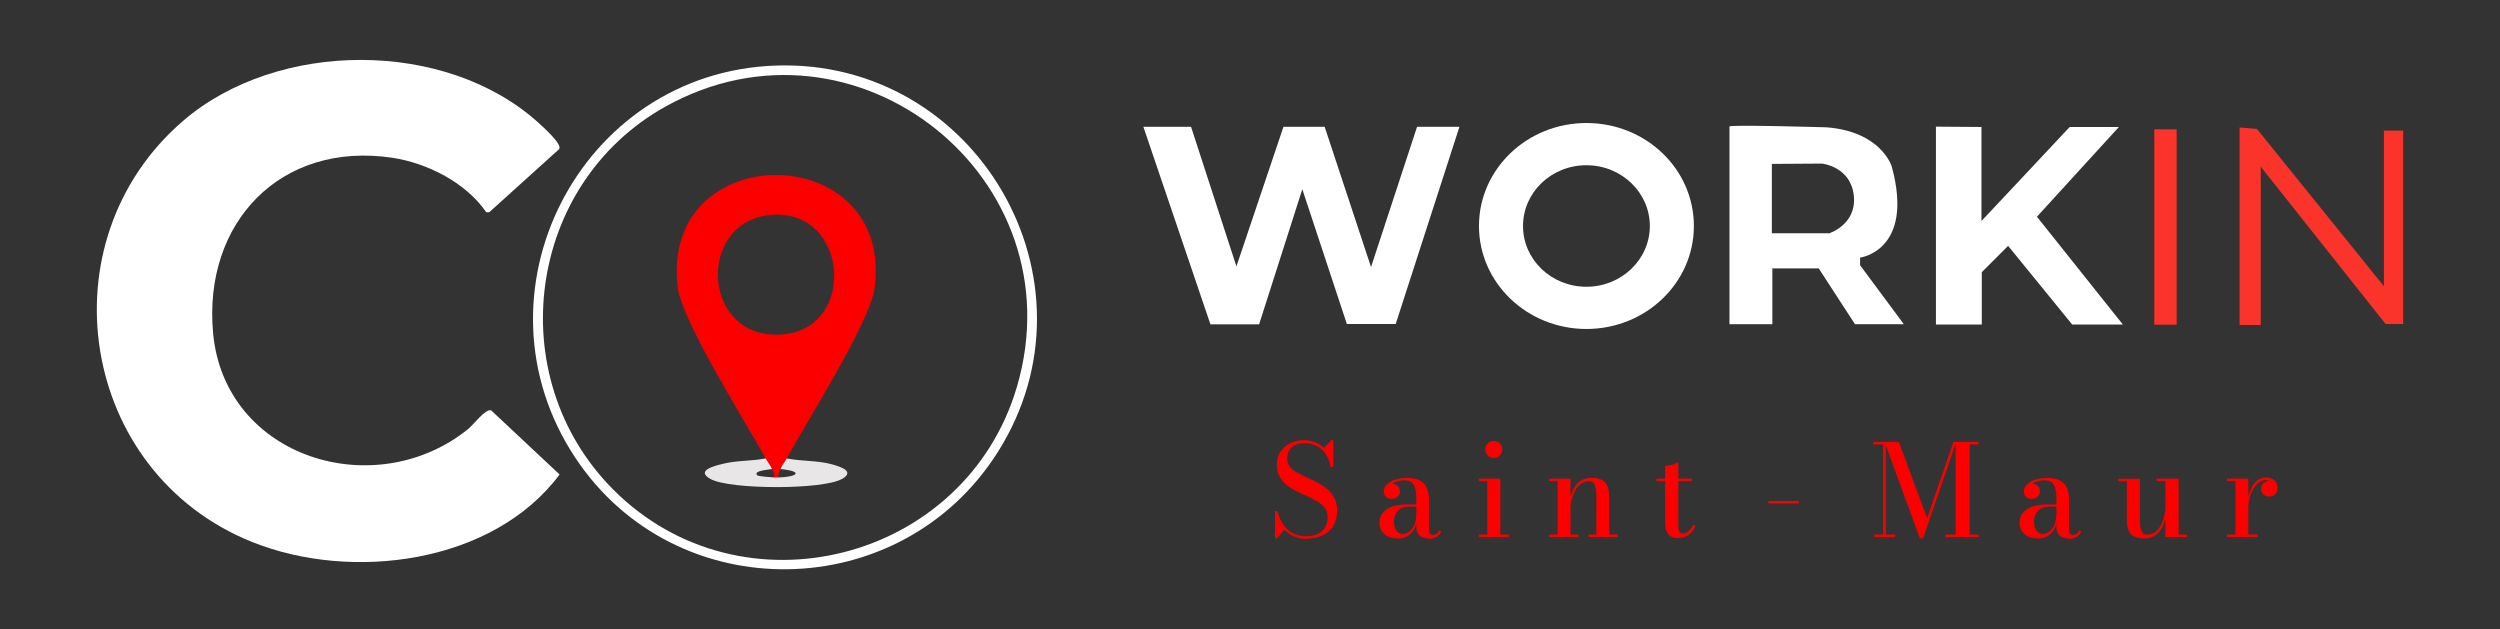 <?xml version="1.0" encoding="UTF-8"?>
<svg xmlns="http://www.w3.org/2000/svg" id="Calque_1" version="1.1" viewBox="0 0 151 38">
  <rect x="0" y="0" width="151" height="38" fill="#333333" stroke="none"/>
  <defs>
    <style>
      .st0 {
        fill: #e8e6e6;
      }

      .st1 {
        fill: #fa342b;
      }

      .st2 {
        fill: #fff;
      }

      .st3 {
        fill: #fc0000;
      }
    </style>
  </defs>
  <path class="st2" d="M33.79,8.99l-4.24,3.83h-.18c-1.21-1.77-3.54-2.97-5.67-3.29-6.75-1.01-11.44,3.91-10.83,10.58.69,7.56,9.79,10.34,15.41,5.8.32-.26,1.03-1.22,1.38-1.13l4.14,3.88c-4.03,5.4-12.58,6.48-18.56,4.08C4.79,28.56,2.57,14.6,11.07,7.29c5.7-4.89,15.86-4.94,21.46.13.27.25,1.42,1.27,1.25,1.57h.01Z"></path>
  <path class="st2" d="M46.86,3.96c12.12-.41,19.94,13.01,13.41,23.34-5.85,9.26-19.42,9.5-25.5.38-6.6-9.9.22-23.32,12.09-23.72ZM37.02,29.55c7.78,7.84,21.29,4.36,24.4-6.18C65.13,10.76,51.67.04,40.19,6.44c-8.37,4.67-9.93,16.3-3.17,23.11Z"></path>
  <path class="st3" d="M40.93,17.32c.24,2.06,4.11,8.18,5.32,10.37.12.22.27.39.38.64.08.17.15.32.13.51h.25c-.02-.19.06-.34.13-.51.13-.32.25-.39.38-.64,1.19-2.2,5.02-8.22,5.3-10.26,1.23-9.06-12.95-9.19-11.89-.11ZM47.44,20.18c-5.06.6-5.5-6.83-.84-7.2,4.61-.36,5.16,6.68.84,7.2Z"></path>
  <path class="st0" d="M50.85,28.93c-1.15.66-6.78.65-7.94,0-.89-.5.2-.78.69-.9.87-.23,1.77-.17,2.65-.34.12.22.27.39.38.64-.1.03-1.19.09-.89.38.06.06.84.12,1.02.13h.25c1.11-.03,1.6-.36.13-.51.13-.32.25-.39.38-.64.9.18,1.85.11,2.75.36.52.15,1.38.42.59.88,0,0,0,0-.01,0Z"></path>
  <path class="st3" d="M78.98,32.55c-.32,0-.59-.05-.82-.15s-.43-.24-.59-.41l-.43.52h-.13v-1.64h.15c.05.21.12.41.21.59s.21.34.35.48.31.25.51.33c.2.08.42.12.68.12s.49-.05.68-.14.34-.22.44-.39c.11-.17.16-.38.16-.62,0-.22-.05-.41-.17-.56-.11-.15-.26-.28-.44-.39-.18-.11-.38-.21-.6-.31-.22-.09-.43-.19-.65-.3-.22-.1-.42-.23-.6-.37-.18-.14-.33-.31-.44-.52-.11-.2-.17-.45-.17-.75s.07-.55.22-.76c.15-.22.35-.39.59-.51s.51-.18.81-.18c.25,0,.47.04.68.12s.39.2.55.35l.43-.47h.13v1.62h-.15c-.07-.32-.17-.59-.32-.8s-.32-.38-.54-.48c-.21-.11-.45-.16-.71-.16-.35,0-.61.08-.79.25s-.27.39-.27.66c0,.2.05.37.16.5.11.14.25.26.43.36s.38.2.59.3c.22.09.43.2.65.31.21.11.41.24.59.39.18.15.32.33.43.54.11.21.16.47.16.78,0,.34-.08.63-.22.88s-.36.45-.63.58c-.27.14-.59.21-.95.21l.02.02Z"></path>
  <path class="st3" d="M84.41,32.52c-.33,0-.6-.08-.79-.26-.2-.17-.3-.4-.3-.69,0-.34.15-.61.44-.81.29-.2.71-.29,1.26-.29h.88v.13h-.81c-.22,0-.39.05-.52.14s-.23.21-.29.35c-.06.14-.09.28-.09.41s.02.24.06.36c.04.11.09.21.17.28s.18.11.31.11.26-.04.38-.13c.12-.09.23-.22.31-.4.08-.18.12-.4.12-.67h.09c0,.29-.05.55-.14.77-.1.22-.23.4-.42.52-.18.12-.4.19-.66.19h0ZM86.27,32.52c-.13,0-.25-.02-.36-.07-.11-.04-.2-.12-.26-.21-.06-.1-.1-.23-.1-.39v-1.74c0-.18-.02-.36-.05-.53-.03-.17-.1-.31-.2-.41-.1-.11-.25-.16-.46-.16-.11,0-.23.01-.35.04s-.24.06-.35.12c-.11.05-.2.12-.26.2-.07.08-.1.18-.1.29h-.18c0-.14.05-.25.14-.33s.2-.12.32-.12.24.04.34.12.15.19.15.33c0,.16-.05.28-.16.36-.1.08-.22.11-.34.11-.13,0-.25-.04-.33-.12-.09-.08-.14-.19-.14-.34,0-.13.04-.24.12-.34s.19-.18.32-.25.29-.12.45-.16c.17-.04.34-.05.51-.05.36,0,.64.06.83.18s.32.27.39.47c.07.19.11.39.11.61v1.88c0,.08.02.16.05.21.03.06.09.09.19.09.07,0,.14-.03.22-.08s.15-.13.19-.21l.08.13c-.07.12-.17.22-.3.29s-.29.11-.48.11v-.03Z"></path>
  <path class="st3" d="M90.62,28.91v3.38h.51v.15h-1.81v-.15h.51v-3.23h-.51v-.15s1.3,0,1.3,0ZM90.23,27.66c-.15,0-.27-.05-.37-.15-.1-.1-.15-.22-.15-.37s.05-.26.15-.36.22-.15.37-.15.26.05.36.15.15.22.15.36-.05.26-.15.37c-.1.1-.22.15-.36.15Z"></path>
  <path class="st3" d="M94.86,28.91v3.38h.47v.15h-1.76v-.15h.51v-3.23h-.51v-.15h1.29ZM97.2,29.99v2.3h.51v.15h-1.76v-.15h.47v-2.19c0-.21,0-.4-.03-.55-.02-.15-.06-.27-.12-.36s-.16-.12-.29-.12c-.19,0-.35.05-.5.16s-.26.25-.35.41c-.09.17-.16.35-.21.54-.05.19-.07.37-.07.54l-.1.02c0-.17.02-.37.07-.58.04-.22.12-.42.22-.62.11-.2.25-.37.42-.49s.4-.19.67-.19c.29,0,.52.05.67.15s.25.24.31.41.08.37.08.59v-.02Z"></path>
  <path class="st3" d="M100.05,29.06v-.15h2.13v.15h-2.13ZM101.36,32.5c-.22,0-.39-.05-.5-.14s-.19-.21-.23-.35c-.04-.14-.06-.29-.06-.44v-3.43c.13,0,.27-.02.43-.07.15-.05.28-.1.37-.16v3.82c0,.19.02.32.07.39s.12.1.23.1c.12,0,.23-.05.34-.16.11-.1.2-.23.27-.37l.13.08c-.1.21-.23.38-.4.52-.17.13-.38.2-.65.2h0Z"></path>
  <path class="st3" d="M106.81,30.41v-.15h1.84v.15h-1.84Z"></path>
  <path class="st3" d="M113.9,26.69v5.6h.57v.15h-1.27v-.15h.54v-5.45h-.59v-.15h.75ZM115.96,32.52l-2.13-5.83h.86l1.71,4.61,1.59-4.61h.17l-2.01,5.83h-.19ZM119.51,26.69v.15h-.54v5.45h.54v.15h-2.01v-.15h.62v-5.6h1.39Z"></path>
  <path class="st3" d="M123.07,32.52c-.33,0-.6-.08-.79-.26-.2-.17-.3-.4-.3-.69,0-.34.15-.61.44-.81.29-.2.71-.29,1.26-.29h.88v.13h-.81c-.22,0-.39.05-.52.14s-.23.21-.29.35c-.06.14-.09.28-.09.41s.02.24.06.36c.04.11.09.21.17.28s.18.11.31.11.26-.04.38-.13c.12-.09.23-.22.31-.4.08-.18.12-.4.12-.67h.09c0,.29-.05.55-.14.77-.1.22-.23.4-.42.52-.18.12-.4.19-.66.19h0ZM124.93,32.52c-.13,0-.25-.02-.36-.07-.11-.04-.2-.12-.26-.21-.06-.1-.1-.23-.1-.39v-1.74c0-.18-.02-.36-.05-.53-.03-.17-.1-.31-.2-.41-.1-.11-.25-.16-.46-.16-.11,0-.23.01-.35.04s-.24.06-.35.12c-.11.05-.2.12-.26.2-.07.08-.1.18-.1.29h-.18c0-.14.05-.25.14-.33s.2-.12.32-.12.24.04.34.12.15.19.15.33c0,.16-.05.28-.16.36-.1.08-.22.11-.34.11-.13,0-.25-.04-.33-.12-.09-.08-.14-.19-.14-.34,0-.13.04-.24.12-.34s.19-.18.32-.25.29-.12.45-.16c.17-.04.34-.05.51-.05.36,0,.64.06.83.18s.32.27.39.47c.07.19.11.39.11.61v1.88c0,.08.02.16.05.21.03.06.09.09.19.09.07,0,.14-.03.22-.08s.15-.13.19-.21l.08.13c-.07.12-.17.22-.3.29s-.29.11-.48.11v-.03Z"></path>
  <path class="st3" d="M129.52,32.52c-.3,0-.52-.05-.67-.15-.15-.1-.26-.24-.31-.41s-.08-.37-.08-.59v-2.3h-.51v-.15h1.3v2.34c0,.21,0,.4.03.55.02.16.06.27.12.36s.16.12.29.12c.19,0,.35-.05.49-.16s.25-.25.34-.41.16-.35.2-.54.07-.37.07-.54l.09-.02c0,.17-.02.37-.06.58-.04.22-.11.42-.21.62s-.24.37-.41.5c-.18.13-.4.2-.68.2h0ZM130.79,32.44v-3.38h-.53v-.15h1.33v3.38h.5v.15h-1.3Z"></path>
  <path class="st3" d="M135.8,28.91v3.38h.56v.15h-1.85v-.15h.51v-3.23h-.51v-.15h1.29ZM135.71,30.8c0-.24.02-.47.07-.7.05-.23.12-.44.21-.63.09-.19.21-.34.36-.46.15-.11.32-.17.52-.17.15,0,.28.03.38.09.11.06.19.14.24.23.05.1.08.2.08.31,0,.14-.05.27-.14.37s-.21.15-.36.15-.27-.04-.36-.13-.14-.19-.14-.32c0-.16.05-.28.15-.36.1-.08.22-.13.35-.13.09,0,.17.02.25.06.07.04.13.09.17.15s.07.13.07.21h-.15c0-.09-.03-.17-.08-.24s-.12-.13-.2-.17c-.09-.04-.18-.06-.29-.06-.15,0-.29.05-.42.15s-.24.24-.34.41c-.09.17-.17.37-.22.58s-.08.44-.08.66h-.09.02Z"></path>
  <polygon class="st2" points="69.06 7.66 73.11 19.59 76.05 19.59 78.66 11.43 81.35 19.57 84.3 19.57 88.15 7.66 85.59 7.66 82.81 16.13 80.01 7.66 77.52 7.66 74.68 16.09 71.94 7.66 69.06 7.66"></polygon>
  <path class="st2" d="M95.82,7.43c-3.58,0-6.49,2.78-6.49,6.22s2.91,6.22,6.49,6.22,6.49-2.78,6.49-6.22-2.9-6.22-6.49-6.22ZM95.82,17.32c-2.12,0-3.83-1.64-3.83-3.67s1.71-3.67,3.83-3.67,3.83,1.65,3.83,3.67-1.71,3.67-3.83,3.67Z"></path>
  <path class="st2" d="M112.35,16.03v-.47s3.3-.42,1.91-5.51c0,0-.63-2.1-3.93-2.36,0,0-5.87-.17-5.87-.05v11.94h2.59v-3.37h2.8l2.19,3.37h2.95l-2.64-3.56ZM110.46,14.09h-3.44v-4.19l3.02-.02s1.74.17,1.93,1.93c.19,1.77-1.51,2.29-1.51,2.29Z"></path>
  <polygon class="st2" points="116.93 7.65 116.93 19.6 119.7 19.6 119.7 16.44 121.29 14.85 125.16 19.6 128.22 19.6 123.03 13.09 127.98 7.67 125.01 7.67 119.68 13.35 119.68 7.67 116.93 7.65"></polygon>
  <rect class="st1" x="130.12" y="7.81" width="1.35" height="11.8"></rect>
  <polygon class="st1" points="135.27 7.7 135.27 19.63 136.55 19.63 136.55 10.07 144.09 19.57 145.15 19.57 145.15 7.89 143.99 7.89 143.99 17.29 136.32 7.79 135.27 7.7"></polygon>
</svg>
